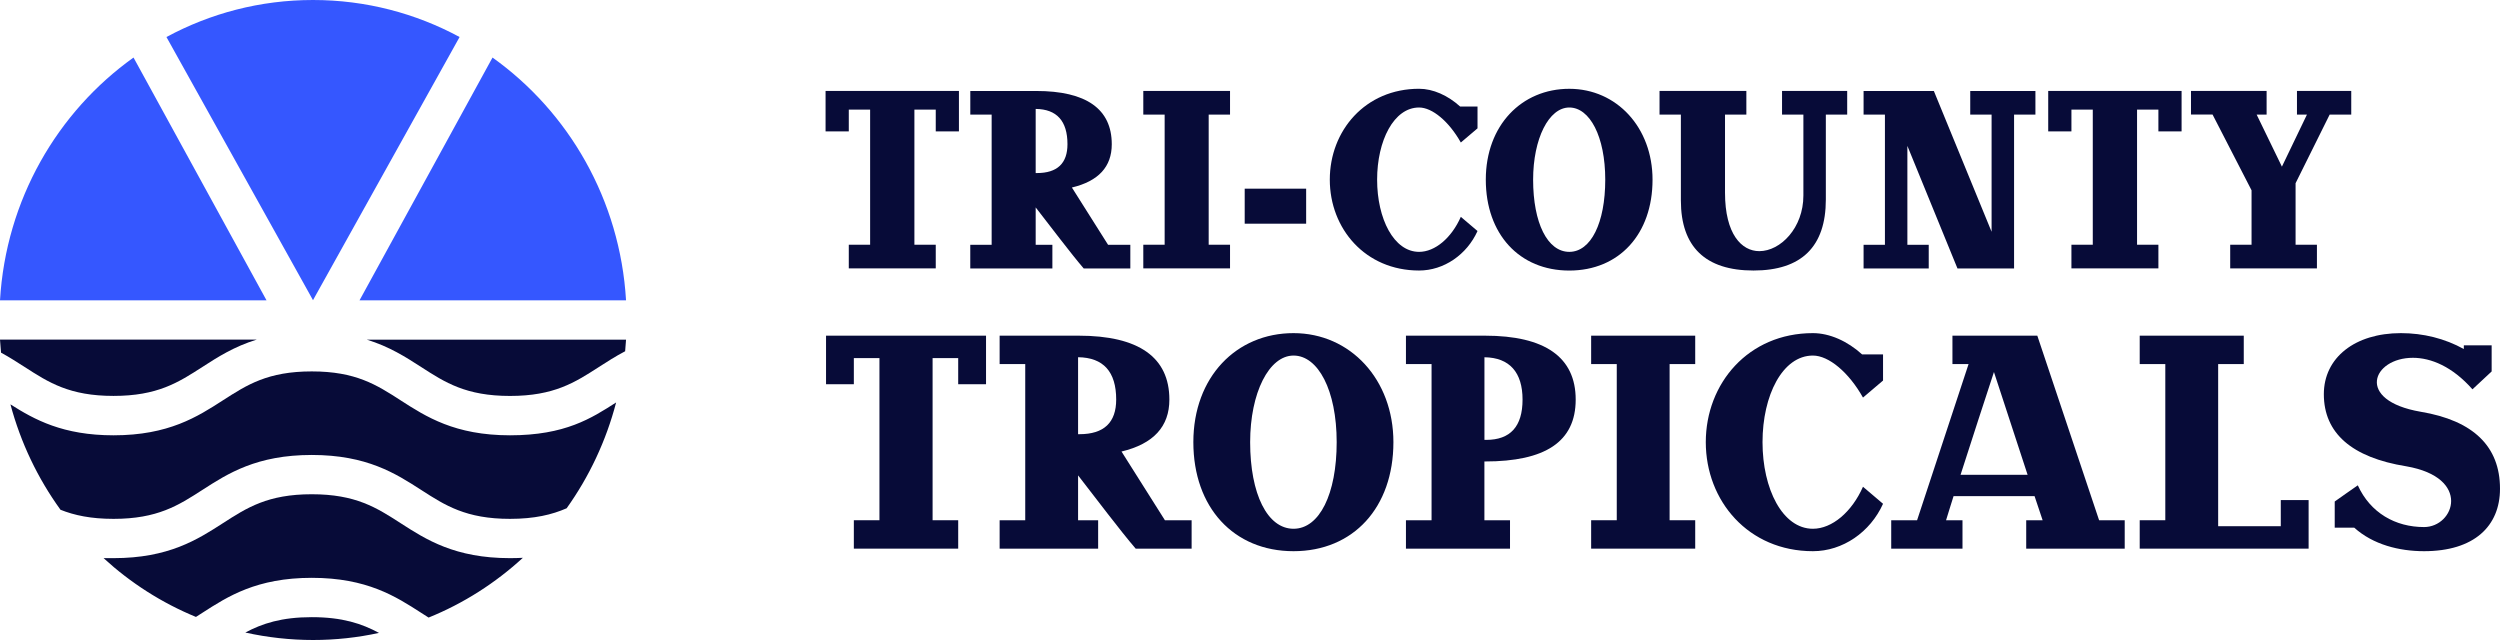 <svg xmlns="http://www.w3.org/2000/svg" fill="none" viewBox="0 0 250 64" height="64" width="250">
<path fill="#070B38" d="M82.557 13.139V9.094H95.893V13.139H93.575V10.961H91.44V24.473H93.575V26.838H84.879V24.473H87.013V10.961H84.879V13.139H82.561H82.557Z"></path>
<path fill="#070B38" d="M99.165 24.477V11.463H97.03V9.098H103.618C108.626 9.098 111.177 10.896 111.177 14.422C111.177 16.672 109.857 18.114 107.19 18.752L110.808 24.48H113.033V26.845H108.37C107.073 25.332 105.008 22.587 103.568 20.741V24.48H105.238V26.845H97.027V24.48H99.162L99.165 24.477ZM103.688 17.306C105.73 17.306 106.747 16.336 106.747 14.419C106.747 12.101 105.68 10.916 103.568 10.893V17.306H103.685H103.688Z"></path>
<path fill="#070B38" d="M114.33 9.094H123.003V11.46H120.868V24.473H123.003V26.838H114.33V24.473H116.465V11.46H114.33V9.094Z"></path>
<path fill="#070B38" d="M124.47 22.369V18.867H130.615V22.369H124.47Z"></path>
<path fill="#070B38" d="M146.013 10.655H147.752V12.834L146.083 14.252C144.899 12.145 143.229 10.75 141.909 10.75C139.381 10.75 137.712 14.062 137.712 17.968C137.712 21.874 139.381 25.186 141.909 25.186C143.509 25.186 145.155 23.791 146.083 21.684L147.752 23.102C146.684 25.467 144.39 27.052 141.909 27.052C136.528 27.052 132.98 22.865 132.98 17.965C132.98 13.064 136.528 8.877 141.909 8.877C143.302 8.877 144.786 9.539 146.013 10.652V10.655Z"></path>
<path fill="#070B38" d="M165.254 17.968C165.254 23.411 161.915 27.056 156.927 27.056C151.939 27.056 148.58 23.411 148.58 17.968C148.58 12.525 152.175 8.88 156.927 8.88C161.679 8.88 165.254 12.762 165.254 17.968ZM156.93 25.186C159.089 25.186 160.525 22.298 160.525 17.968C160.525 13.638 158.972 10.75 156.93 10.75C154.889 10.75 153.312 13.852 153.312 17.968C153.312 22.298 154.749 25.186 156.93 25.186Z"></path>
<path fill="#070B38" d="M165.963 9.094H174.636V11.46H172.501V19.268C172.501 23.431 174.17 25.115 175.933 25.115C178.045 25.115 180.339 22.797 180.339 19.553V11.46H178.204V9.094H184.719V11.46H182.584V19.953C182.584 24.663 180.15 27.052 175.348 27.052C170.545 27.052 168.088 24.687 168.088 20.048V11.46H165.953V9.094H165.963Z"></path>
<path fill="#070B38" d="M186.358 26.842V24.477H188.493V11.463H186.358V9.098H193.385L199.159 23.177V11.463H197.024V9.098H203.542V11.463H201.407V26.845H195.747L190.738 14.588V24.48H192.873V26.845H186.355L186.358 26.842Z"></path>
<path fill="#070B38" d="M204.822 13.139V9.094H218.158V13.139H215.84V10.961H213.705V24.473H215.84V26.838H207.143V24.473H209.278V10.961H207.143V13.139H204.825H204.822Z"></path>
<path fill="#070B38" d="M219.102 9.094H226.661V11.459H225.664L228.191 16.665L230.695 11.459H229.697V9.094H235.125V11.459H232.966L229.558 18.321V24.473H231.693V26.838H223.02V24.473H225.155V19.03L221.257 11.456H219.099V9.091L219.102 9.094Z"></path>
<path fill="#070B38" d="M82.604 38.423V33.567H98.603V38.423H95.82V35.81H93.259V52.024H95.82V54.864H85.384V52.024H87.945V35.81H85.384V38.423H82.6H82.604Z"></path>
<path fill="#070B38" d="M102.524 52.024V36.408H99.963V33.567H107.865C113.874 33.567 116.937 35.726 116.937 39.957C116.937 42.655 115.351 44.386 112.151 45.153L116.491 52.024H119.162V54.864H113.568C112.008 53.046 109.534 49.754 107.808 47.538V52.024H109.814V54.864H99.963V52.024H102.524ZM107.948 43.419C110.396 43.419 111.619 42.255 111.619 39.954C111.619 37.171 110.339 35.753 107.808 35.722V43.419H107.948Z"></path>
<path fill="#070B38" d="M139.341 44.216C139.341 50.748 135.334 55.119 129.351 55.119C123.369 55.119 119.335 50.745 119.335 44.216C119.335 37.687 123.648 33.313 129.351 33.313C135.055 33.313 139.341 37.969 139.341 44.216ZM129.355 52.876C131.942 52.876 133.668 49.411 133.668 44.216C133.668 39.021 131.806 35.556 129.355 35.556C126.904 35.556 125.015 39.275 125.015 44.216C125.015 49.411 126.741 52.876 129.355 52.876Z"></path>
<path fill="#070B38" d="M140.595 33.567H148.497C154.506 33.567 157.569 35.726 157.569 39.957C157.569 44.189 154.509 46.147 148.497 46.147H148.44V52.024H151.001V54.864H140.595V52.024H143.156V36.408H140.595V33.567ZM148.61 43.989C151.031 43.989 152.255 42.655 152.255 39.957C152.255 37.259 150.974 35.756 148.444 35.726V43.989H148.61Z"></path>
<path fill="#070B38" d="M159.115 33.567H169.521V36.408H166.96V52.024H169.521V54.864H159.115V52.024H161.676V36.408H159.115V33.567Z"></path>
<path fill="#070B38" d="M186.215 35.441H188.304V38.054L186.299 39.757C184.879 37.229 182.877 35.556 181.29 35.556C178.257 35.556 176.252 39.53 176.252 44.216C176.252 48.902 178.257 52.876 181.29 52.876C183.209 52.876 185.185 51.2 186.299 48.675L188.304 50.379C187.024 53.219 184.27 55.119 181.29 55.119C174.835 55.119 170.579 50.093 170.579 44.216C170.579 38.339 174.835 33.313 181.29 33.313C182.96 33.313 184.742 34.107 186.215 35.444V35.441Z"></path>
<path fill="#070B38" d="M189.122 54.864V52.024H191.709L196.857 36.408H195.244V33.567H203.731L209.91 52.024H212.471V54.864H202.621V52.024H204.263L203.455 49.611H195.357C195.108 50.436 194.829 51.257 194.606 52.024H196.249V54.864H189.125H189.122ZM202.76 47.48L199.395 37.202C198.503 39.927 197.253 43.734 196.056 47.48H202.764H202.76Z"></path>
<path fill="#070B38" d="M216.531 52.024V36.408H213.971V33.567H224.376V36.408H221.816V52.621H228.078V50.008H230.861V54.864H213.971V52.024H216.531Z"></path>
<path fill="#070B38" d="M246.382 34.901V34.531H249.165V37.144L247.246 38.932C245.214 36.632 243.073 35.78 241.29 35.78C237.256 35.78 235.474 40.039 242.069 41.176C247.33 42.054 250 44.64 250 48.872C250 52.618 247.413 55.119 242.404 55.119C239.927 55.119 237.313 54.468 235.421 52.764H233.472V50.151L234.639 49.327L235.78 48.532C237.034 51.288 239.538 52.706 242.404 52.706C245.437 52.706 247.19 47.766 240.622 46.629C235.168 45.75 232.384 43.307 232.384 39.418C232.384 35.756 235.501 33.313 240.093 33.313C242.318 33.313 244.49 33.852 246.382 34.904V34.901Z"></path>
<path fill="#3557FF" d="M13.352 5.755L26.651 30.032H0C0.595 19.987 5.737 11.188 13.352 5.755Z"></path>
<path fill="#3557FF" d="M45.959 3.702L31.536 29.591L31.3 30.022L31.064 29.591L16.645 3.702C21.018 1.34 26.006 0 31.3 0C36.595 0 41.583 1.34 45.959 3.702Z"></path>
<path fill="#3557FF" d="M62.604 30.032H35.953L49.252 5.755C56.867 11.188 62.009 19.984 62.604 30.032Z"></path>
<path fill="#070B38" d="M31.177 61.716C34.247 61.716 36.189 62.368 37.898 63.291C35.773 63.756 33.565 64 31.304 64C29.042 64 26.711 63.742 24.533 63.254C26.225 62.351 28.154 61.716 31.18 61.716H31.177Z"></path>
<path fill="#070B38" d="M2.468 36.703C1.726 36.225 0.958 35.729 0.103 35.264C0.06 34.834 0.027 34.399 0 33.961H25.673C23.409 34.654 21.759 35.716 20.233 36.7C17.825 38.251 15.747 39.591 11.35 39.591C6.954 39.591 4.872 38.251 2.468 36.7V36.703Z"></path>
<path fill="#070B38" d="M52.285 55.781C49.538 58.306 46.352 60.342 42.86 61.757C42.614 61.601 42.368 61.445 42.118 61.282C39.574 59.643 36.691 57.783 31.177 57.783C25.663 57.783 22.78 59.643 20.236 61.282C20.02 61.421 19.807 61.56 19.594 61.693C16.176 60.288 13.056 58.289 10.359 55.815H11.354C16.867 55.815 19.751 53.956 22.295 52.316C24.702 50.766 26.777 49.425 31.177 49.425C35.577 49.425 37.656 50.766 40.06 52.316C42.604 53.956 45.487 55.815 51.001 55.815C51.447 55.815 51.872 55.801 52.285 55.781Z"></path>
<path fill="#070B38" d="M61.613 40.243C60.605 44.108 58.909 47.684 56.664 50.827C55.194 51.468 53.458 51.886 51.001 51.886C46.601 51.886 44.523 50.545 42.118 48.994C39.574 47.355 36.691 45.496 31.177 45.496C25.663 45.496 22.78 47.355 20.236 48.994C17.828 50.545 15.75 51.886 11.353 51.886C9.092 51.886 7.442 51.533 6.049 50.976C3.788 47.847 2.072 44.288 1.044 40.436C3.445 41.963 6.292 43.531 11.353 43.531C16.867 43.531 19.75 41.671 22.294 40.032C24.702 38.481 26.777 37.141 31.177 37.141C35.577 37.141 37.655 38.481 40.06 40.032C42.604 41.671 45.487 43.531 51.001 43.531C56.515 43.531 59.145 41.827 61.613 40.246V40.243Z"></path>
<path fill="#070B38" d="M62.604 33.965C62.581 34.355 62.551 34.742 62.514 35.125C61.553 35.628 60.702 36.177 59.884 36.703C57.476 38.254 55.401 39.594 51.001 39.594C46.601 39.594 44.523 38.254 42.118 36.703C40.592 35.719 38.943 34.657 36.678 33.965H62.604Z"></path>
</svg>
